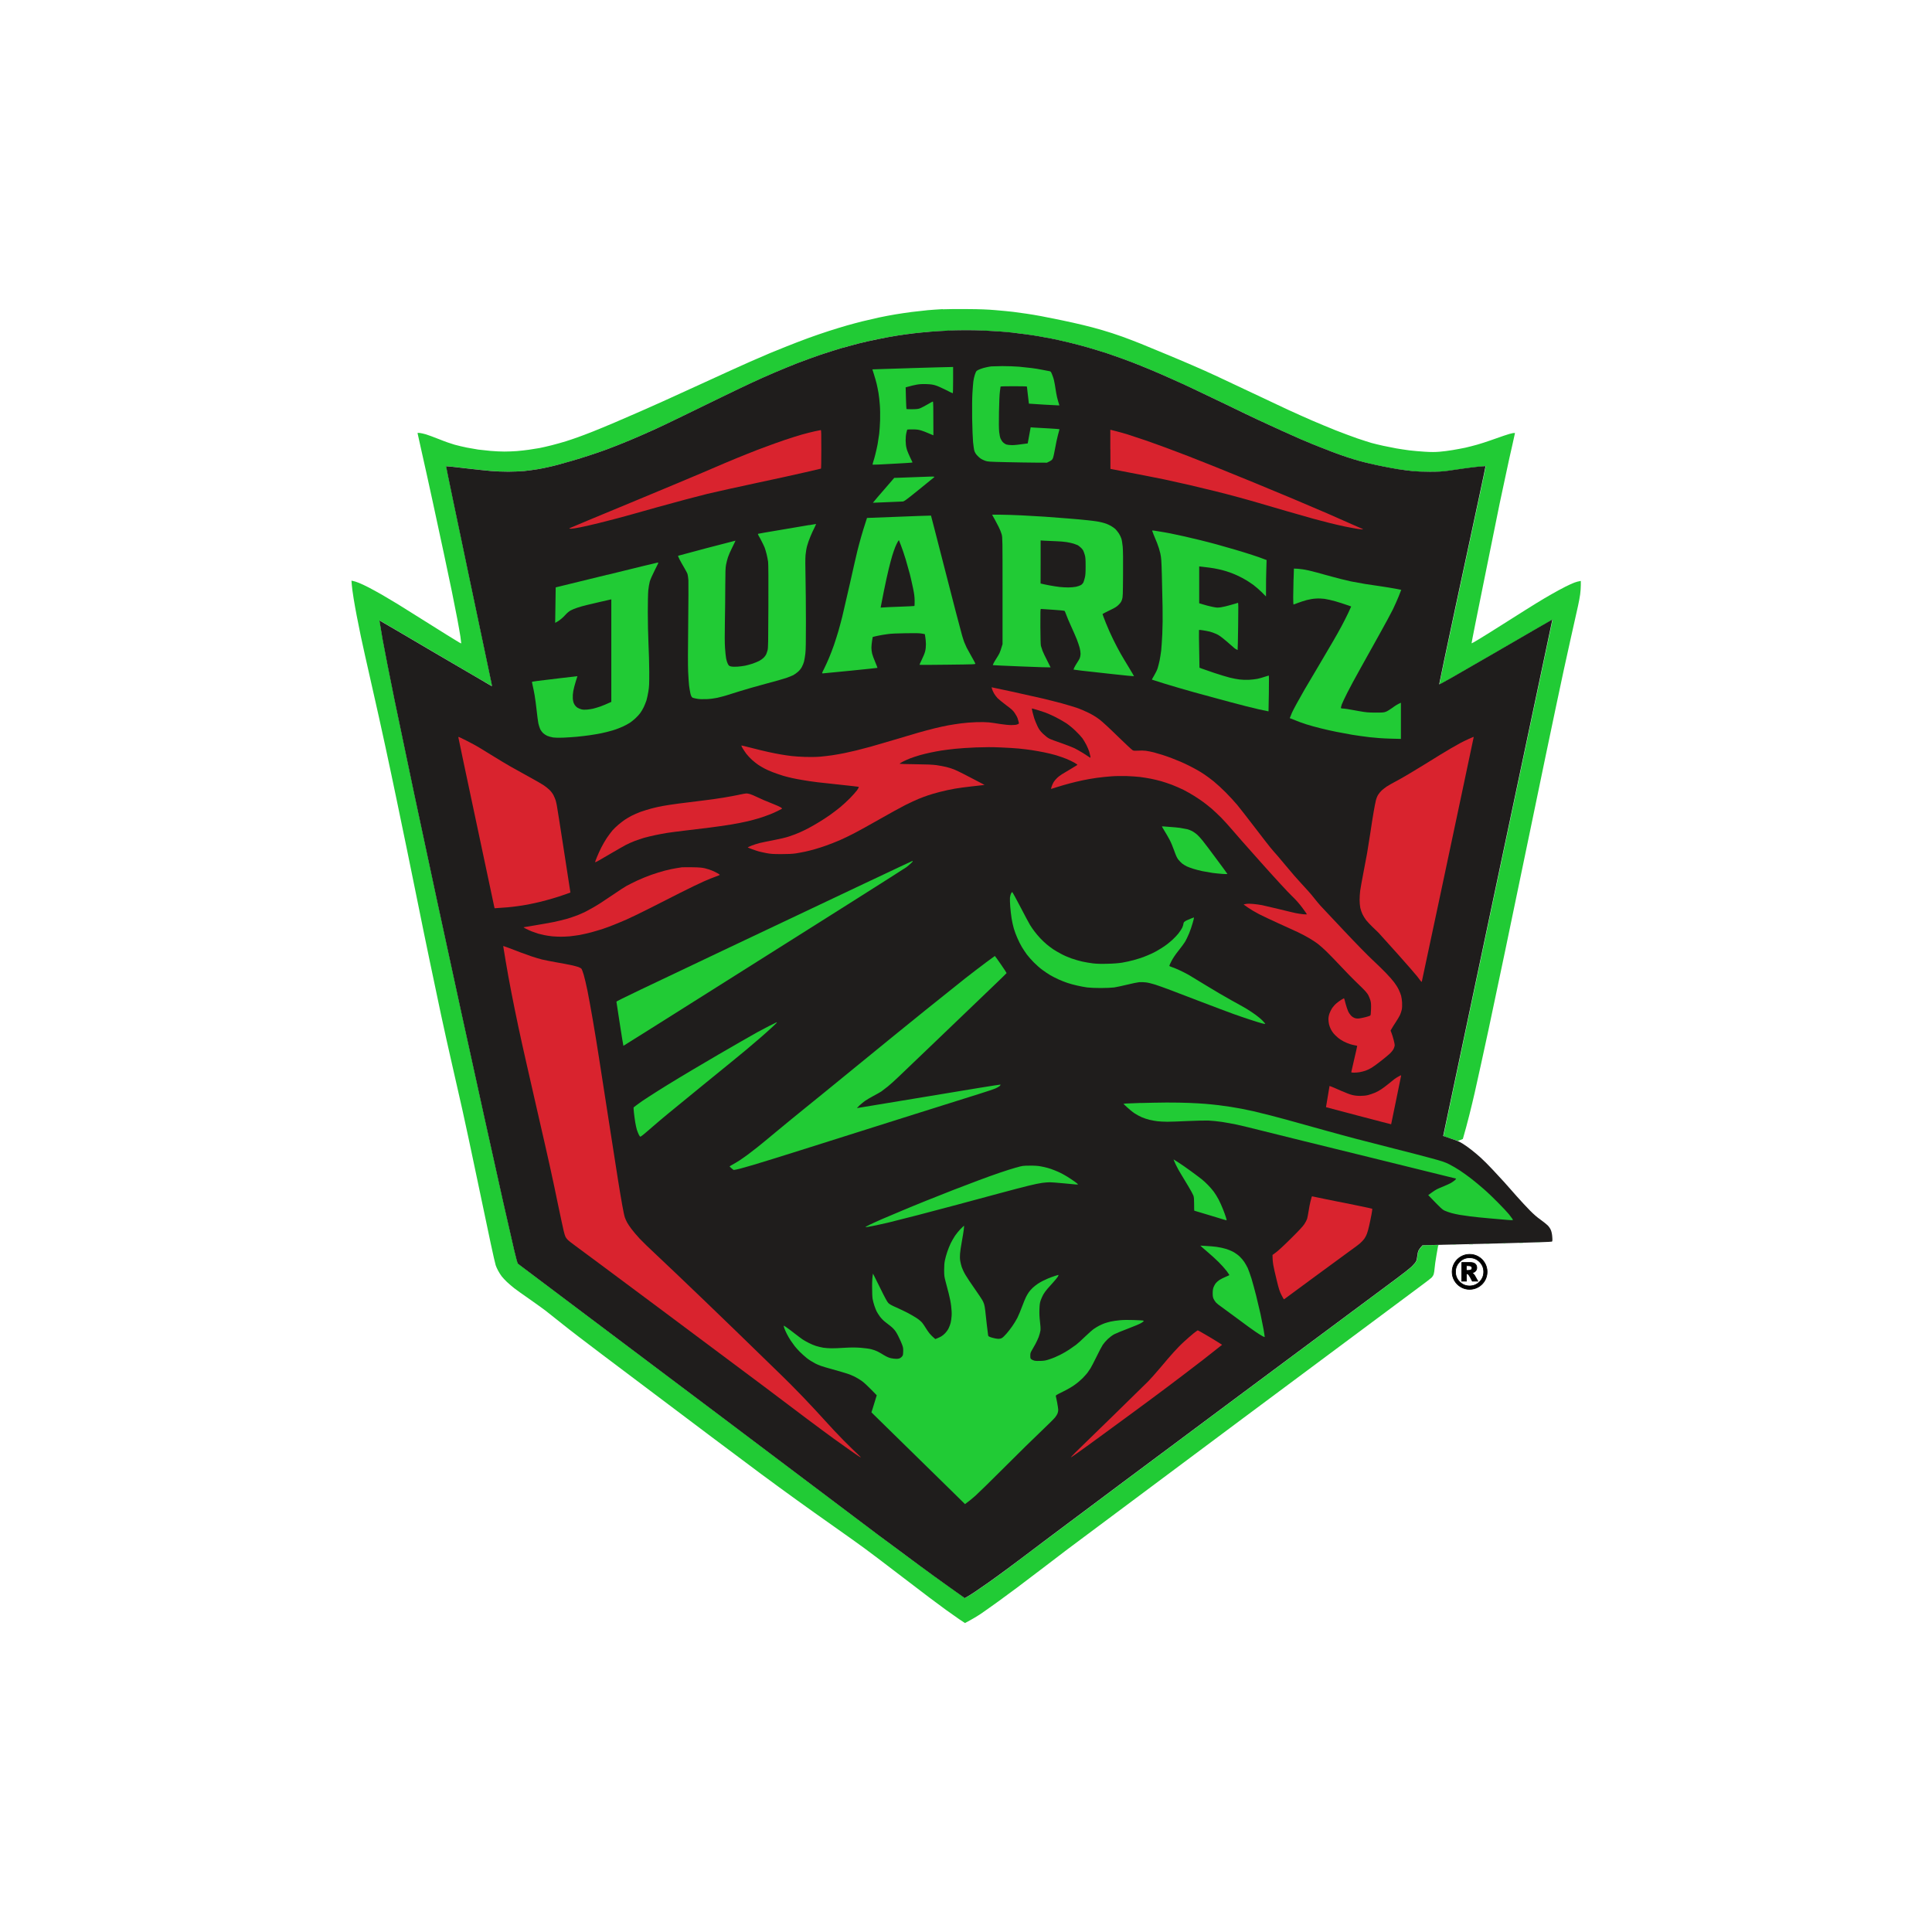 <?xml version="1.0" encoding="UTF-8"?>
<svg id="svg46" xmlns="http://www.w3.org/2000/svg" viewBox="0 0 700 700">
  <defs>
    <style>
      .cls-1 {
        fill: #21cb35;
      }

      .cls-1, .cls-2, .cls-3 {
        stroke-width: 0px;
      }

      .cls-2 {
        fill: #1f1d1c;
      }

      .cls-3 {
        fill: #d9232e;
      }

      .cls-4 {
        fill: #000;
        stroke: #000;
        stroke-miterlimit: 10;
        stroke-width: .25px;
      }
    </style>
  </defs>
  <g id="g44">
    <path id="path4" class="cls-1" d="M341.52,112.01c-1.52.07-3.95.26-5.41.38-1.45.14-4.03.43-5.74.64-1.69.21-4.38.62-5.96.88-1.6.26-4.24.76-5.91,1.12-1.64.36-4.31.98-5.88,1.36-1.57.38-4.22,1.1-5.88,1.57s-4.6,1.38-6.53,2-5.26,1.76-7.41,2.55c-2.14.79-5.69,2.14-7.88,3.03-2.19.86-4.84,1.93-5.88,2.38-1.05.43-4.36,1.86-7.34,3.17s-10.74,4.84-17.27,7.84c-6.53,2.98-13.01,5.96-14.41,6.57-1.38.64-4.86,2.17-7.72,3.43-2.83,1.24-7.17,3.12-9.62,4.17-2.45,1.05-6,2.5-7.88,3.26-1.88.74-4.31,1.67-5.41,2.05-1.1.4-3.07,1.07-4.38,1.48s-3.6,1.05-5.1,1.43c-1.48.38-3.48.83-4.45,1.02-.95.17-2.72.45-3.91.62-1.17.17-3.14.38-4.36.48-1.24.1-3.24.17-4.48.17s-3.48-.1-5-.24-3.55-.36-4.45-.48c-.93-.14-2.74-.45-4.07-.71-1.31-.26-3.31-.74-4.45-1.05-1.14-.31-3.67-1.19-5.6-1.98-1.95-.79-4.14-1.57-4.86-1.79-.74-.21-1.69-.43-2.14-.48-.48-.05-.86-.05-.86.02,0,.05.69,3.14,1.52,6.86.86,3.72,2.64,11.86,4,18.1,1.36,6.24,3.17,14.72,4.05,18.82s2.17,10.22,2.86,13.58c.67,3.36,1.57,7.86,1.98,10,.4,2.14.91,5,1.12,6.36.19,1.33.33,2.48.31,2.5-.05.02-.4-.17-.83-.4-.4-.24-2.33-1.41-4.24-2.6-1.93-1.19-6.1-3.79-9.24-5.79-3.14-1.98-7.12-4.48-8.84-5.53-1.72-1.02-4.24-2.55-5.65-3.36-1.41-.81-3.53-1.95-4.69-2.57-1.19-.62-2.81-1.38-3.6-1.69-.79-.31-1.72-.62-2.07-.67l-.62-.12c.17,2.43.48,4.65.79,6.48.29,1.83.81,4.65,1.12,6.26s.98,4.98,1.5,7.48c.52,2.48,2.26,10.31,3.88,17.39,1.62,7.07,3.88,17.25,5.03,22.63,1.17,5.36,2.95,13.86,4,18.89,1.07,5.03,2.81,13.53,3.91,18.89,1.1,5.38,2.88,14.17,3.98,19.53,1.07,5.38,2.93,14.41,4.12,20.1,1.17,5.67,3.03,14.48,4.12,19.6,1.1,5.12,2.86,13.08,3.93,17.7,1.05,4.65,2.79,12.24,3.84,16.91s3.43,15.86,5.31,24.87c1.88,8.98,4.1,19.53,4.93,23.42s1.64,7.43,1.79,7.86c.14.43.52,1.33.88,1.98.36.67.95,1.6,1.31,2.07.38.48,1.24,1.41,1.93,2.07.69.64,1.88,1.64,2.62,2.24.74.57,3.17,2.31,5.41,3.86,2.24,1.57,4.86,3.45,5.84,4.19.98.76,3.74,2.95,6.15,4.88,2.38,1.93,8.79,6.84,14.2,10.91,5.43,4.07,14.1,10.6,19.27,14.51s14.46,10.89,20.63,15.53,14.29,10.72,18.06,13.51,9.53,7,12.82,9.36c3.29,2.38,9.41,6.74,13.63,9.7,4.19,2.95,9.15,6.48,10.98,7.84,1.83,1.33,7.15,5.36,11.77,8.91,4.65,3.55,9.91,7.57,11.72,8.93,1.79,1.36,4.43,3.31,5.88,4.36s3.6,2.55,4.76,3.36l2.17,1.45c2.72-1.41,4.65-2.6,6.05-3.55,1.38-.98,4.12-2.88,6.05-4.29,1.91-1.38,4.93-3.6,6.67-4.91,1.76-1.33,6.05-4.57,9.55-7.24s7.46-5.67,8.77-6.69c1.31-1,29.89-22.34,63.51-47.4,33.63-25.06,62.65-46.66,64.48-48,1.83-1.36,3.62-2.72,3.95-3.03.36-.36.69-.88.81-1.29s.29-1.36.33-2.14c.05-.79.36-2.98.69-4.86l.6-3.41c.86-.17-.4-.19-2.24-.14l-3.33.07c-.95,1.05-1.36,1.62-1.52,1.98-.17.36-.36,1.19-.4,1.91-.07.76-.24,1.52-.43,1.91-.17.36-.86,1.17-1.52,1.83-.67.64-3.26,2.69-5.74,4.53-2.48,1.83-28.87,21.46-58.67,43.64-29.78,22.18-59.79,44.57-66.7,49.79s-14.13,10.65-16.08,12.08c-1.93,1.41-4.69,3.43-6.15,4.45s-3.6,2.52-4.79,3.31c-1.17.79-2.52,1.64-3.03,1.91l-.86.5c-8.41-5.96-13.41-9.6-16.56-11.91-3.17-2.31-9.89-7.31-14.98-11.1-5.07-3.81-18.51-13.94-29.85-22.49-11.34-8.58-38.52-29.04-60.41-45.47-21.89-16.44-39.92-30.01-40.09-30.16-.19-.19-.62-1.72-1.31-4.65-.57-2.41-2.43-10.55-4.14-18.1-1.69-7.55-4.81-21.56-6.91-31.11-2.12-9.58-5.79-26.25-8.15-37.09-2.36-10.84-6.34-29.16-8.84-40.73-2.48-11.58-6.24-29.16-8.36-39.07-2.1-9.91-5.24-24.96-7-33.42-1.74-8.48-3.69-18.46-4.36-22.15-.64-3.72-1.17-6.77-1.14-6.79.02-.02,9.1,5.29,20.18,11.82,11.08,6.5,20.27,11.89,20.41,11.93.26.1.26.05.05-.86-.12-.52-3.91-18.44-8.38-39.8-4.5-21.37-8.15-38.9-8.1-38.95s3.1.26,6.77.71c3.67.43,8,.91,9.6,1.02,1.6.14,4.38.24,6.19.24s4.41-.12,5.79-.24c1.36-.14,3.5-.43,4.76-.64s3.1-.57,4.05-.81c.98-.21,2.6-.6,3.6-.88,1-.26,3.26-.88,5-1.41,1.76-.52,4.41-1.33,5.91-1.83,1.48-.48,3.81-1.29,5.17-1.76,1.36-.48,4.22-1.57,6.36-2.43,2.14-.86,5.84-2.41,8.19-3.45,2.38-1.05,5.67-2.55,7.34-3.33,1.67-.79,4.69-2.26,6.77-3.26,2.05-1,7.43-3.62,11.93-5.81,4.5-2.22,10.24-4.95,12.74-6.12s6.5-2.95,8.91-3.98c2.41-1.02,6.17-2.57,8.36-3.43,2.19-.83,5.91-2.19,8.27-3,2.38-.79,5.67-1.83,7.34-2.33,1.67-.48,4.38-1.21,6.05-1.64,1.67-.43,4.57-1.1,6.46-1.48,1.88-.4,4.95-.98,6.84-1.29s4.57-.69,5.98-.88c1.38-.17,4.14-.45,6.12-.64,1.98-.17,6-.38,8.98-.5,4.26-.14,6.48-.14,10.29,0,2.67.12,6.15.31,7.72.43,1.57.14,3.76.36,4.86.48,1.07.14,3.03.38,4.29.57,1.26.17,3.12.45,4.14.64,1,.17,3.12.57,4.69.86,1.57.31,4.48.98,6.46,1.45,1.95.48,5.15,1.31,7.07,1.88,1.93.55,4.84,1.45,6.46,1.98,1.62.55,4,1.38,5.34,1.86,1.31.48,3.31,1.24,4.45,1.67,1.12.43,3.79,1.5,5.88,2.38,2.1.88,5.62,2.38,7.79,3.38,2.19.98,5.81,2.64,8.05,3.69,2.24,1.05,7.57,3.6,11.86,5.67s9.48,4.57,11.53,5.53c2.07.95,5.79,2.67,8.29,3.81,2.5,1.12,5.62,2.52,6.93,3.1,1.31.55,3.67,1.55,5.24,2.19s4.38,1.72,6.22,2.43c1.83.69,4.34,1.57,5.57,1.98,1.21.4,3.12.98,4.22,1.29,1.1.31,2.93.76,4.05,1.02,1.14.26,3.29.74,4.79,1.02,1.48.31,3.88.74,5.34.98,1.43.21,3.74.52,5.1.67,1.6.17,3.84.26,6.36.26,3.03,0,4.43-.1,6.29-.33,1.31-.19,3.88-.55,5.74-.83,1.83-.26,4.41-.6,5.72-.71,1.31-.1,2.41-.19,2.43-.17.02,0-1.02,5.03-2.33,11.12-1.31,6.12-5.12,23.84-8.46,39.4-3.33,15.53-6.03,28.37-6,28.51.02.21,5.03-2.64,20.49-11.6,11.27-6.55,20.49-11.89,20.51-11.86,0,0-8.89,42.11-19.79,93.57-10.89,51.43-19.77,93.54-19.77,93.57.02.02,1.21.43,2.67.88l2.62.86,1.76-.71c1.67-5.74,3.12-11.67,4.31-16.86,1.17-5.19,3.43-15.46,5-22.8,1.55-7.34,4.24-20.06,5.96-28.25,1.72-8.22,5.96-28.58,9.41-45.26,3.45-16.7,7.57-36.49,9.17-44,1.57-7.5,3.86-18.13,5.1-23.58,1.21-5.45,2.45-11.01,2.76-12.32s.64-3.22.79-4.24.24-2.55.24-3.38v-1.5c-.93.14-1.69.38-2.31.6-.6.21-2.07.88-3.26,1.48-1.17.6-3.36,1.76-4.84,2.62-1.5.83-4,2.33-5.57,3.29-1.6.98-6.31,3.93-10.5,6.6-4.22,2.67-8.86,5.6-10.36,6.48-1.48.91-2.72,1.6-2.74,1.52-.05-.07,2.05-10.58,4.65-23.37,2.6-12.82,5.07-25.01,5.5-27.16.45-2.14,1.45-6.86,2.24-10.48.76-3.62,1.83-8.5,2.38-10.81.52-2.31.95-4.26.95-4.31,0-.07-.33-.1-.76-.02-.4.05-1.86.45-3.22.93-1.36.45-3.57,1.24-4.93,1.72-1.36.48-3.48,1.17-4.72,1.52-1.21.33-3.19.86-4.36,1.12-1.19.24-3.26.64-4.62.86-1.36.24-3.48.5-4.69.6-1.74.14-2.93.14-5.34,0-1.72-.1-4.26-.33-5.67-.5-1.38-.19-3.5-.5-4.69-.71-1.17-.21-3.33-.64-4.76-.95-1.45-.31-3.36-.79-4.22-1.02-.88-.26-3.22-1-5.19-1.67-1.95-.69-5.5-2-7.86-2.93-2.38-.95-6.19-2.55-8.53-3.55-2.31-1-6.22-2.76-8.67-3.88-2.45-1.14-8.19-3.84-12.74-6s-10.39-4.91-12.96-6.1c-2.6-1.21-6.53-2.98-8.77-3.93-2.24-.98-6.67-2.86-9.86-4.17-3.22-1.33-7.22-3-8.93-3.69-1.69-.69-4.76-1.86-6.79-2.6-2.05-.74-5.31-1.81-7.27-2.36-1.93-.57-5.03-1.41-6.88-1.83-1.83-.45-5.34-1.24-7.79-1.74-2.45-.52-5.81-1.19-7.48-1.5-1.67-.31-4.03-.71-5.26-.88-1.21-.19-3.41-.48-4.86-.67-1.43-.17-4.34-.45-6.43-.62-2.72-.24-5.62-.36-10.03-.38-3.43-.05-7.48,0-9,.07Z"/>
    <path id="path6" class="cls-2" d="M343.28,119.8c-1.72.07-4.5.24-6.22.38-1.72.14-4.31.4-5.81.57-1.48.17-4.1.52-5.81.79-1.72.26-4.88.83-7.07,1.29-2.19.43-5.5,1.17-7.34,1.64-1.83.48-4.69,1.24-6.36,1.72-1.67.5-4.95,1.55-7.34,2.33-2.36.81-6.07,2.17-8.27,3-2.19.86-5.96,2.41-8.36,3.43-2.41,1.02-6.41,2.81-8.91,3.98-2.5,1.17-8.24,3.91-12.74,6.12-4.5,2.19-9.89,4.81-11.93,5.81-2.07,1-5.1,2.48-6.77,3.26s-4.95,2.29-7.34,3.33c-2.36,1.05-6.05,2.6-8.19,3.45-2.14.86-5,1.95-6.36,2.43-1.36.48-3.69,1.29-5.17,1.76-1.5.5-4.14,1.31-5.91,1.83-1.74.52-4,1.14-5,1.41-1,.29-2.62.67-3.6.88-.95.24-2.79.6-4.05.81s-3.41.5-4.76.64c-1.38.12-3.95.24-5.79.24s-4.6-.1-6.19-.24c-1.6-.12-5.93-.6-9.6-1.02-3.67-.45-6.72-.76-6.77-.71s3.6,17.58,8.1,38.95c4.48,21.37,8.27,39.28,8.38,39.8.21.91.21.95-.05.86-.14-.05-9.34-5.43-20.41-11.93-11.08-6.53-20.15-11.84-20.18-11.82-.02.02.5,3.07,1.14,6.79.67,3.69,2.62,13.67,4.36,22.15,1.76,8.46,4.91,23.51,7,33.42,2.12,9.91,5.88,27.49,8.36,39.07,2.5,11.58,6.48,29.89,8.84,40.73,2.36,10.84,6.03,27.51,8.15,37.09,2.1,9.55,5.22,23.56,6.91,31.11,1.72,7.55,3.57,15.7,4.14,18.1.69,2.93,1.12,4.45,1.31,4.65.17.14,18.2,13.72,40.09,30.16,21.89,16.44,49.07,36.9,60.41,45.47,11.34,8.55,24.77,18.68,29.85,22.49,5.1,3.79,11.82,8.79,14.98,11.1,3.14,2.31,8.15,5.96,11.12,8.05l5.43,3.86c1.36-.76,2.72-1.62,3.88-2.41,1.19-.79,3.33-2.29,4.79-3.31s4.22-3.05,6.15-4.45c1.95-1.43,9.17-6.86,16.08-12.08s36.92-27.61,66.7-49.79c29.8-22.18,56.19-41.81,58.67-43.64,2.48-1.83,5.07-3.88,5.74-4.53.67-.67,1.36-1.48,1.52-1.83.19-.38.36-1.14.43-1.91.05-.71.24-1.55.4-1.91.17-.36.57-.95.91-1.31l.62-.69c9.74-.21,20.22-.48,29.61-.71,11.31-.29,17.1-.5,17.25-.6.17-.14.21-.5.12-1.64-.05-.91-.24-1.83-.45-2.38-.21-.6-.64-1.24-1.14-1.79-.45-.45-1.64-1.41-2.64-2.12-1.26-.88-2.45-1.91-3.88-3.36-1.12-1.14-3.36-3.53-4.93-5.31-1.6-1.81-3.53-3.98-4.29-4.86-.79-.88-2.67-2.91-4.19-4.53-1.5-1.62-3.53-3.64-4.48-4.48-.93-.86-2.48-2.14-3.41-2.86-.93-.74-2.33-1.72-3.1-2.19-1.1-.69-2-1.07-4.19-1.79-1.55-.5-2.81-.93-2.83-.95,0-.02,8.89-42.14,19.77-93.57,10.91-51.45,19.79-93.57,19.79-93.57-.02-.02-9.24,5.31-20.51,11.86-15.46,8.96-20.46,11.82-20.49,11.6-.02-.14,2.67-12.98,6-28.51,3.33-15.55,7.15-33.28,8.46-39.4,1.31-6.1,2.36-11.12,2.33-11.12-.02-.02-1.12.07-2.43.17-1.31.12-3.88.45-5.72.71-1.86.29-4.43.64-5.74.83-1.86.24-3.26.33-6.29.33-2.52,0-4.76-.1-6.36-.26-1.36-.14-3.67-.45-5.1-.67-1.45-.24-3.86-.67-5.34-.98-1.5-.29-3.64-.76-4.79-1.02-1.12-.26-2.95-.71-4.05-1.02-1.1-.31-3-.88-4.22-1.29-1.24-.4-3.74-1.29-5.57-1.98-1.83-.71-4.65-1.79-6.22-2.43s-3.93-1.64-5.24-2.19c-1.31-.57-4.43-1.98-6.93-3.1-2.5-1.14-6.22-2.86-8.29-3.81-2.05-.95-7.24-3.45-11.53-5.53s-9.62-4.62-11.86-5.67-5.86-2.72-8.05-3.69c-2.17-1-5.69-2.5-7.79-3.38s-4.76-1.95-5.88-2.38c-1.14-.43-3.14-1.19-4.45-1.67-1.33-.48-3.72-1.31-5.34-1.86-1.62-.52-4.53-1.43-6.46-1.98-1.93-.57-5.12-1.41-7.07-1.88-1.98-.48-4.88-1.14-6.46-1.45-1.57-.29-3.69-.69-4.69-.86-1.02-.19-3.12-.5-4.69-.71-1.6-.21-3.88-.5-5.1-.64-1.24-.14-3.26-.31-4.55-.4-1.26-.1-3.84-.24-5.72-.33-1.88-.07-4.91-.14-6.69-.12-1.79,0-4.67.07-6.36.14h0Z"/>
    <path id="path8" class="cls-1" d="M359.19,132.75c-.31.02-1.1.17-1.76.31-.64.12-1.64.4-2.22.64-.57.21-1.19.52-1.36.69-.17.14-.48.81-.67,1.45-.21.64-.43,1.69-.52,2.36-.07.64-.24,2.55-.33,4.19-.12,1.98-.14,5.19-.1,9.22.05,3.5.21,7.24.33,8.58.14,1.31.33,2.74.48,3.17.14.48.5,1.12.93,1.57.38.43.98.98,1.31,1.21.36.24,1.1.6,1.67.81.98.33,1.43.36,7.65.5,3.64.07,8.43.17,10.67.17l4.05.02c1.72-.81,1.88-.98,2.17-1.62.17-.4.52-2,.79-3.53s.71-3.69,1.02-4.81c.31-1.12.57-2.07.57-2.14s-1.81-.21-4.03-.33c-2.22-.1-4.55-.24-5.22-.29l-1.19-.1-1.07,5.84c-3.24.48-4.84.62-5.62.62s-1.69-.1-2.05-.21-.91-.45-1.21-.74c-.29-.26-.71-.86-.91-1.31-.24-.52-.43-1.45-.55-2.52-.12-1.14-.14-3.6-.07-7.34.07-3.57.19-6.26.33-7.31.12-.93.24-1.72.24-1.79s2.17-.12,4.79-.12,4.76.05,4.76.12.17,1.48.36,3.14c.19,1.64.33,3.03.36,3.05,0,0,2.48.17,5.5.36,3.03.17,5.5.29,5.53.29.02-.02-.17-.69-.43-1.48-.24-.79-.57-2.12-.69-2.93-.14-.83-.36-2.26-.52-3.19-.14-.91-.43-2.17-.67-2.76-.21-.62-.5-1.31-.62-1.55-.14-.29-.36-.48-.64-.5-.24-.02-1.38-.26-2.5-.48-1.14-.24-2.98-.55-4.07-.67-1.1-.14-3.14-.36-4.53-.48-1.41-.12-4.1-.21-5.98-.21-1.88.02-3.67.07-3.98.1ZM329.51,133.4c-7.36.24-13.41.4-13.43.43,0,0,.26.86.6,1.91.33,1.05.76,2.55.95,3.33s.48,2.29.67,3.33c.17,1.05.38,2.98.48,4.29.12,1.41.14,3.67.1,5.48-.05,1.72-.21,3.95-.33,5-.14,1.05-.4,2.74-.57,3.74-.19,1-.55,2.64-.81,3.64-.24,1-.6,2.26-.79,2.79-.17.52-.26.98-.21,1.02.05.05,3.07-.07,6.72-.29,3.64-.19,6.88-.38,7.19-.43l.55-.1c-1.41-2.88-1.98-4.29-2.14-4.98-.24-.88-.33-1.79-.36-2.93,0-1,.1-2.12.26-2.79.14-.62.29-1.14.33-1.19.07-.05.95-.07,1.95-.07,1.48,0,2.12.1,3.07.38.64.19,1.76.62,2.45.93.71.29,1.43.6,1.64.69l.36.14c0-10.91-.05-12.24-.21-12.24-.1,0-.98.48-1.93,1.05-.98.57-2.17,1.19-2.64,1.38-.74.29-1.19.33-2.88.36-1.12,0-2.05-.02-2.1-.07-.05-.05-.12-1.83-.19-3.98l-.1-3.88c1.93-.55,3.17-.83,4-.98,1.07-.19,2.1-.24,3.57-.19,1.67.07,2.31.17,3.36.5.69.21,2.31.95,3.62,1.6,1.29.67,2.41,1.21,2.5,1.21s.14-1.69.14-4.76v-4.76c-1.91.02-8.48.21-15.82.43h0Z"/>
    <path id="path10" class="cls-3" d="M402.31,162.79l.02,7.1c12.03,2.31,17.32,3.36,19.51,3.81,2.19.48,6.19,1.36,8.91,1.98,2.72.64,7.05,1.67,9.62,2.31,2.6.64,6.53,1.67,8.77,2.29,2.24.6,5.38,1.5,7,1.98,1.62.48,6.03,1.76,9.79,2.86,3.76,1.1,8.29,2.38,10.03,2.86,1.76.48,4.34,1.14,5.74,1.5s3.91.93,5.57,1.29c1.67.33,3.81.74,4.76.88.98.12,1.79.21,1.83.17s-.17-.17-.48-.31c-.31-.12-1.95-.83-3.67-1.6-1.69-.76-5.65-2.5-8.74-3.86-3.12-1.33-8.77-3.76-12.58-5.36s-10.27-4.29-14.34-5.96-10.27-4.19-13.77-5.6c-3.5-1.38-7.84-3.1-9.62-3.81-1.81-.69-4.98-1.91-7.1-2.69-2.1-.79-5.93-2.17-8.5-3.07-2.6-.88-5.6-1.88-6.69-2.22s-2.91-.83-4.03-1.12l-2.05-.52v7.1ZM295.12,156.29c-1.14.24-3.26.79-4.69,1.19-1.45.4-4.17,1.29-6.05,1.91-1.88.64-4.98,1.74-6.86,2.45-1.88.69-4.88,1.83-6.67,2.57-1.81.71-5.5,2.22-8.19,3.36-2.72,1.14-6.46,2.74-8.29,3.55s-13.36,5.62-25.63,10.72c-12.27,5.07-22.37,9.29-22.44,9.36-.1.1.14.17.64.17.43,0,2-.26,3.48-.55,1.5-.31,4.48-.98,6.62-1.52,2.14-.52,5.12-1.29,6.6-1.69,1.5-.38,8-2.19,14.48-4.03,6.74-1.88,14.53-3.95,18.15-4.84,3.5-.83,11.6-2.62,17.98-3.98,6.41-1.36,14.22-3.07,17.37-3.81,3.14-.74,5.79-1.36,5.84-1.36.07,0,.12-3.14.12-6.98,0-5.5-.02-6.98-.19-6.98-.1.02-1.12.21-2.26.45Z"/>
    <path id="path12" class="cls-1" d="M330.37,172.92c-2.67.1-5.19.19-5.6.21h-.76c-6.03,6.96-7.77,9-7.74,9.03,0,.02,2.29-.07,5.07-.21,2.79-.12,5.31-.24,5.65-.24.55,0,1.07-.36,5.93-4.29,2.93-2.36,5.43-4.41,5.57-4.53.19-.19,0-.24-1.52-.21-.95.02-3.93.12-6.6.24ZM360.24,187.87c.4.76,1.12,2.1,1.57,2.98.45.86.95,2.12,1.12,2.76.31,1.14.31,1.93.31,20.49v19.29c-.55,1.91-.91,2.83-1.12,3.31-.24.45-.71,1.29-1.1,1.86-.36.57-.83,1.33-1.02,1.72-.17.36-.31.69-.29.71.02.05,4.72.24,10.46.48,5.74.24,10.46.38,10.48.33,0-.02-.55-1.14-1.24-2.48-.69-1.33-1.45-2.91-1.67-3.5s-.48-1.41-.6-1.83c-.1-.48-.17-3.05-.19-7.05-.02-5.53,0-6.31.21-6.31.14,0,2.07.12,4.34.29,2.24.14,4.14.33,4.24.43.07.07.33.71.6,1.43.24.69,1.02,2.55,1.74,4.12s1.64,3.67,2.05,4.69c.38,1,.86,2.38,1.05,3.1.19.69.33,1.69.33,2.22-.02.57-.14,1.21-.31,1.6-.14.33-.6,1.1-.98,1.67s-.81,1.33-.98,1.69c-.17.38-.29.71-.26.74.02.02,1.41.21,3.07.4,1.67.17,6.57.71,10.91,1.21,4.34.48,7.88.83,7.91.79.02-.05-.81-1.45-1.83-3.14-1.02-1.67-2.41-3.98-3.05-5.12-.64-1.12-1.83-3.38-2.62-5-.81-1.6-2-4.31-2.69-6.03-.67-1.69-1.21-3.14-1.21-3.22s1.12-.67,2.5-1.33c2.1-1,2.67-1.36,3.38-2.1.69-.69.95-1.12,1.19-1.86.29-.86.31-1.62.36-9.05.05-5.38,0-8.77-.12-10.08-.1-1.1-.31-2.41-.48-2.93s-.57-1.38-.93-1.91c-.36-.52-.91-1.21-1.24-1.55-.33-.31-1.05-.81-1.57-1.12-.52-.29-1.26-.64-1.67-.79s-1.14-.38-1.67-.5c-.52-.14-1.43-.31-2-.4-.57-.1-2.02-.26-3.26-.4-1.21-.14-4.41-.43-7.07-.64s-6.48-.5-8.43-.64c-1.98-.12-5.74-.33-8.36-.48-2.64-.12-6.1-.24-7.72-.24h-2.91l.76,1.41ZM324.68,187.26l-10.55.4c-1.07,3.33-1.74,5.43-2.12,6.84-.4,1.41-1.02,3.69-1.36,5.07-.36,1.41-1.55,6.69-2.69,11.77-1.14,5.05-2.41,10.53-2.81,12.15-.4,1.6-1.05,4-1.43,5.31-.38,1.31-1.1,3.53-1.57,4.93-.48,1.38-1.29,3.5-1.79,4.67-.5,1.19-1.29,2.93-1.76,3.86-.86,1.69-.86,1.72-.45,1.72.21,0,4.74-.45,10.08-.98,5.31-.52,9.67-1,9.69-1.02.02-.05-.33-.98-.81-2.1s-.98-2.48-1.12-3.05c-.14-.57-.26-1.55-.26-2.14s.12-1.74.24-2.5l.24-1.41c.93-.24,1.72-.4,2.31-.52.62-.14,1.98-.36,3.03-.5,1.26-.19,3.5-.29,6.62-.33,3.48-.07,4.98-.02,5.79.12l1.12.21c.31,1.72.4,2.86.4,3.64,0,.93-.1,1.86-.29,2.62-.17.67-.71,2-1.21,2.98-.48,1-.86,1.83-.83,1.88,0,.05,4.6.02,10.17-.05,10.05-.12,10.15-.12,10.05-.43-.05-.19-.64-1.29-1.33-2.48-.67-1.17-1.48-2.64-1.79-3.24-.29-.62-.69-1.52-.88-2s-.55-1.62-.81-2.52c-.26-.93-1.26-4.72-2.24-8.43-.95-3.69-2.79-10.77-4.05-15.72-1.26-4.93-2.88-11.27-3.62-14.08l-1.33-5.12c-1.6.02-6.81.21-12.62.45h0ZM293.21,190.23c-1.24.21-5.86,1-10.27,1.74-4.43.74-8.15,1.38-8.24,1.43-.14.05-.1.26.19.74.24.38.74,1.31,1.12,2.07.4.76.86,1.76,1.05,2.22.17.45.48,1.5.69,2.33s.45,2.1.55,2.79c.1.81.14,6.65.1,16.2-.05,13.29-.07,15.03-.31,15.89-.14.52-.38,1.19-.52,1.5s-.55.83-.91,1.19-1.07.86-1.6,1.14c-.52.26-1.6.71-2.38.98-.81.26-2.02.6-2.72.74s-2,.31-2.86.36c-1.02.05-1.86.02-2.31-.1-.62-.17-.76-.29-1.1-.95-.21-.4-.48-1.26-.6-1.93-.12-.67-.31-2.36-.4-3.81-.12-1.79-.14-4.76-.05-9.36.07-3.72.14-9.62.14-13.1.02-5.24.07-6.6.29-7.72.14-.74.45-1.95.69-2.69.24-.74.95-2.38,1.6-3.64.64-1.29,1.14-2.33,1.12-2.36,0-.02-4.69,1.19-10.39,2.69-5.67,1.5-10.36,2.76-10.41,2.79s.19.62.52,1.29c.33.67,1.1,2,1.67,2.98.57.95,1.14,2.02,1.24,2.38.1.33.24,1.33.31,2.22.05.88.02,7.91-.07,15.65-.12,9.69-.12,15.13-.02,17.53.1,1.93.24,4.14.33,4.93.1.79.31,2.07.48,2.86q.31,1.43.91,1.62c.33.1,1.1.29,1.72.38.69.12,1.91.14,3.19.1,1.31-.05,2.74-.24,3.91-.48,1-.24,2.5-.62,3.33-.88.83-.24,3.03-.93,4.86-1.52s5.98-1.76,9.22-2.64c3.24-.86,6.65-1.81,7.57-2.14.91-.31,2.07-.79,2.55-1.02.48-.26,1.26-.81,1.74-1.24.52-.45,1.1-1.17,1.38-1.72.29-.5.62-1.38.79-1.95.14-.57.36-1.86.48-2.86.17-1.36.21-4.29.21-11.43,0-5.29-.07-12.51-.14-16.06-.1-4.22-.1-7.05,0-8.24.1-1.02.33-2.52.57-3.33.21-.83.76-2.38,1.21-3.43.43-1.05,1.07-2.45,1.43-3.12.33-.69.6-1.29.6-1.31,0-.05-.05-.07-.12-.07-.05,0-1.12.19-2.33.4h0ZM417.89,193.5c.31.74.91,2.17,1.33,3.22.45,1.12.95,2.72,1.19,3.81.36,1.74.4,2.45.55,7.79.1,3.24.19,8.46.26,11.6.07,3.62.02,7.19-.1,9.77-.1,2.22-.29,4.93-.4,6.03-.14,1.1-.4,2.69-.57,3.57-.19.88-.5,2.12-.71,2.79-.19.64-.76,1.83-1.26,2.64-.48.81-.86,1.5-.83,1.52s2.05.67,4.5,1.43,7.29,2.17,10.74,3.14c3.45.95,9.36,2.57,13.13,3.57,3.76,1.02,8.43,2.19,10.36,2.62,1.93.43,3.5.76,3.53.74,0-.02.05-2.95.12-6.5.05-3.57.05-6.48-.02-6.48s-.74.21-1.48.45c-.74.26-1.93.6-2.62.74-.71.14-2.1.31-3.12.36-1.05.05-2.48,0-3.41-.12-.88-.1-2.45-.4-3.5-.67s-3.6-1.02-5.67-1.72c-2.05-.69-4.1-1.41-4.53-1.57l-.79-.31c-.21-10.53-.21-13.65-.17-13.67.05-.05.69,0,1.41.12.71.1,1.83.33,2.5.48.64.17,1.72.55,2.38.86.91.4,1.81,1.05,3.72,2.67,1.41,1.19,2.55,2.19,2.6,2.26.02.07.33.29.69.52.36.21.67.38.69.36.05-.02.12-3.91.19-8.62.1-7.34.1-8.55-.1-8.48-.12.07-1.26.4-2.55.76-1.26.38-2.91.76-3.64.86-1.21.17-1.55.14-3.12-.19-.95-.19-2.41-.57-3.22-.83l-1.48-.45v-13.34c1.43.14,2.67.29,3.67.43,1,.12,2.57.4,3.5.62s2.1.52,2.62.69,1.43.48,2,.69c.57.21,1.67.69,2.45,1.05.79.38,2.05,1.05,2.79,1.5.76.45,1.93,1.24,2.64,1.76.69.5,2,1.64,2.91,2.52l1.62,1.62c0-5.31.05-8.27.12-10l.1-3.19c-1.95-.76-3.76-1.38-5.31-1.88-1.52-.5-4.31-1.36-6.19-1.91-1.91-.57-4.91-1.41-6.69-1.91-1.81-.48-4.41-1.17-5.81-1.5-1.41-.36-3.98-.95-5.74-1.36-1.74-.38-4.1-.88-5.24-1.12-1.14-.21-2.98-.55-4.07-.71-1.1-.19-2.1-.33-2.26-.33-.21,0-.17.21.31,1.31h0Z"/>
    <path id="path14" class="cls-2" d="M325.25,196.35c-.24.38-.64,1.24-.91,1.91-.29.69-.74,2.07-1.07,3.1-.31,1.02-.88,3.17-1.26,4.74-.4,1.57-1.17,5.15-1.74,7.93-.55,2.79-1.05,5.31-1.1,5.6l-.1.52c1.29-.12,4.03-.24,6.91-.33,2.91-.12,5.31-.21,5.34-.26.05-.05.07-.91.07-1.93-.02-1.45-.14-2.43-.6-4.62-.31-1.52-.83-3.76-1.12-4.93-.31-1.17-1-3.62-1.52-5.41-.55-1.79-1.31-4.07-1.72-5.07-.38-1-.71-1.86-.74-1.88-.02-.02-.24.26-.45.64ZM377.04,203.62l-.02,7.79c.93.24,2.14.48,3.26.69,1.14.21,2.79.48,3.64.57.83.1,2.29.17,3.17.17s2.14-.12,2.74-.24c.62-.14,1.41-.4,1.76-.6.38-.21.74-.6.91-.91.14-.31.4-1.1.55-1.76.24-.93.29-1.83.29-4.19s-.05-3.24-.29-4.05c-.17-.57-.43-1.29-.57-1.6-.17-.31-.57-.83-.95-1.14-.36-.33-.83-.71-1.07-.83-.26-.12-.91-.36-1.48-.55-.57-.17-1.69-.43-2.48-.55-.79-.14-2.55-.29-3.91-.33s-3.14-.12-4-.17l-1.55-.1v7.79Z"/>
    <path id="path16" class="cls-1" d="M220.06,208.24c-9.86,2.43-18.1,4.45-18.32,4.48l-.4.1c-.17,9.93-.21,12.82-.19,12.84s.57-.29,1.24-.71c.71-.48,1.64-1.26,2.31-2.02.76-.83,1.45-1.43,2.07-1.76.52-.29,1.62-.74,2.45-1,.83-.29,2.33-.71,3.36-.95,1-.26,3.14-.76,4.76-1.12s3.22-.71,3.55-.81l.6-.14v37.16c-1.79.83-3.07,1.33-3.98,1.67-.93.31-2.1.67-2.64.79-.52.12-1.48.26-2.14.33-.74.07-1.5.05-1.98-.07-.45-.1-1.12-.38-1.52-.62-.45-.29-.86-.74-1.14-1.24-.33-.57-.45-1.1-.55-2.05-.05-.88,0-1.74.17-2.74.14-.81.55-2.33.88-3.41.36-1.07.62-1.98.62-1.98-.02-.02-2.88.31-6.34.74s-7.1.86-8.1.98-1.88.26-1.95.29c-.1.05-.02.64.17,1.36.17.69.5,2.26.71,3.5.21,1.21.55,3.72.74,5.55s.48,3.95.62,4.69c.17.74.48,1.69.69,2.14.21.43.69,1.05,1.02,1.38.33.31,1,.76,1.48.98.48.21,1.45.48,2.14.6.81.1,2.17.14,3.67.07,1.31-.05,3.53-.21,4.93-.33,1.41-.14,3.55-.38,4.79-.57,1.21-.17,3.07-.5,4.12-.71,1.07-.21,2.88-.67,4.07-1.02s2.86-1,3.74-1.41c.88-.4,2.02-1.05,2.55-1.38.52-.36,1.41-1.07,1.98-1.6.55-.5,1.33-1.36,1.72-1.88.4-.52.98-1.52,1.31-2.22.33-.71.76-1.79.95-2.38.19-.62.5-2.05.69-3.19.31-1.83.33-2.62.33-7.15-.02-2.79-.14-7.48-.29-10.39-.14-2.93-.24-7.98-.24-11.24s.07-6.79.17-7.86.36-2.52.55-3.26c.21-.71,1-2.5,1.74-3.95.74-1.48,1.36-2.72,1.36-2.79s-.12-.12-.29-.1c-.14,0-8.34,2-18.18,4.43ZM468.67,209.84c-.05,2.14-.12,5.07-.12,6.53s.05,2.67.1,2.67.74-.26,1.55-.57,2.26-.79,3.22-1.05c1.1-.29,2.36-.5,3.36-.55.95-.07,2.19-.02,3.1.1.83.12,2.6.5,3.91.88s3.12.95,4.05,1.29,1.69.6,1.72.6c.02.02-.48,1.1-1.1,2.41-.62,1.31-1.67,3.38-2.33,4.6-.64,1.24-2.02,3.67-3.03,5.41s-3.43,5.86-5.36,9.12c-1.95,3.29-4.22,7.1-5.03,8.5s-2.12,3.72-2.91,5.17c-.79,1.43-1.55,2.93-1.72,3.33-.14.38-.4.98-.52,1.31l-.26.6c2.91,1.19,4.79,1.88,6.05,2.26,1.26.4,3.6,1.05,5.17,1.43,1.57.4,4.17.98,5.74,1.29s4.12.79,5.65,1.05,4.36.64,6.29.88c2.29.26,4.86.45,7.43.52l3.95.1v-13.1c-1.17.5-2.22,1.17-3.05,1.81-.86.62-1.93,1.29-2.41,1.45-.74.29-1.21.31-3.79.31-2.6-.02-3.29-.07-5.81-.52-1.57-.29-3.5-.62-4.29-.76-.79-.12-1.64-.21-1.88-.21s-.48-.07-.5-.17c-.05-.07.1-.67.31-1.31.24-.62,1.12-2.52,2-4.24.86-1.72,3.07-5.81,4.93-9.12,1.86-3.33,4.95-8.86,6.86-12.32,1.93-3.45,4.05-7.38,4.72-8.74.64-1.36,1.62-3.48,2.12-4.76.5-1.26.91-2.31.91-2.33-.02-.02-1-.21-2.19-.43s-3.62-.62-5.41-.88c-1.81-.24-4.19-.62-5.34-.79-1.14-.19-3.5-.62-5.26-.95-1.74-.36-5.41-1.29-8.12-2.05-2.72-.79-5.96-1.64-7.24-1.93-1.26-.29-2.98-.55-3.81-.6l-1.52-.07-.12,3.86Z"/>
    <path id="path18" class="cls-3" d="M359.48,249.81c.14.4.5,1.1.74,1.55.26.43.79,1.14,1.19,1.57.4.4,1.81,1.57,3.12,2.55,2.02,1.5,2.5,1.93,3.12,2.86.43.62.91,1.5,1.07,1.98.14.48.33,1.12.4,1.41.1.48.07.52-.55.74-.4.17-1.19.24-2.19.24-.91,0-2.52-.17-3.93-.38-1.31-.24-3.17-.48-4.14-.6-1.05-.1-2.91-.14-4.69-.07-1.62.05-4.05.24-5.41.43-1.36.17-3.43.5-4.62.71s-3.43.71-5.03,1.1c-1.57.38-4.22,1.1-5.88,1.57-1.67.48-5.53,1.62-8.6,2.55-3.05.91-7,2.05-8.74,2.55-1.76.48-4.05,1.07-5.1,1.33s-2.95.69-4.22.95c-1.29.26-3.29.62-4.45.79-1.19.19-3.17.4-4.38.52-1.38.12-3.41.14-5.34.1-1.72-.05-3.98-.21-5.03-.33s-2.79-.38-3.88-.57c-1.1-.19-3.12-.57-4.48-.88-1.33-.29-4.1-.95-6.12-1.48-2-.52-3.69-.93-3.74-.88-.05.02.17.48.45.98.31.5.91,1.41,1.36,2.02.48.62,1.41,1.62,2.1,2.24.69.6,1.69,1.41,2.22,1.76.52.33,1.5.93,2.17,1.29.64.36,2.05.98,3.1,1.38s2.74.98,3.74,1.29c1,.29,2.48.67,3.26.83.79.19,2.48.5,3.74.71,1.26.24,3.74.6,5.5.81,1.74.21,5.79.64,8.98.98,3.19.33,5.86.64,5.93.71.07.07-.21.62-.62,1.21-.43.57-1.6,1.88-2.6,2.91-1,1-2.6,2.48-3.55,3.26s-2.6,2.02-3.67,2.79c-1.07.76-3,2.02-4.34,2.81-1.31.79-2.98,1.74-3.74,2.12-.74.4-2.14,1.05-3.1,1.48-.95.4-2.62,1.05-3.67,1.38-1.05.36-3.53.95-5.57,1.33-2,.38-4.29.86-5.1,1.05-.79.19-2.02.6-2.76.88-.76.31-1.43.6-1.5.64-.05.07.62.38,1.52.69.91.33,2.02.71,2.5.83.5.14,1.72.4,2.72.6,1.52.29,2.43.36,5.34.36,2.55,0,4-.07,5.34-.26,1-.17,2.5-.43,3.33-.62.83-.17,2.41-.57,3.5-.88,1.1-.31,3-.91,4.22-1.36,1.24-.43,3.38-1.29,4.79-1.88,1.41-.62,3.76-1.74,5.24-2.52,1.5-.76,5.62-3.05,9.17-5.07s7.77-4.36,9.39-5.17,3.74-1.79,4.69-2.19c.98-.4,2.5-.98,3.43-1.29.91-.33,2.91-.91,4.41-1.29,1.52-.4,3.98-.93,5.5-1.19,1.5-.24,4.14-.62,5.86-.79,1.69-.19,3.48-.38,3.98-.45l.86-.12c-3.69-1.93-5.91-3.1-7.31-3.81-1.41-.74-3.1-1.52-3.74-1.79-.67-.26-1.91-.67-2.79-.88-.88-.21-2.5-.52-3.57-.67-1.45-.19-3.6-.29-7.69-.33-3.12-.02-5.69-.12-5.69-.17,0-.07.48-.38,1.07-.71.6-.31,1.79-.86,2.67-1.21.88-.33,2.5-.88,3.6-1.19s2.83-.74,3.88-.95c1.05-.24,2.83-.55,3.95-.74,1.12-.17,3.33-.45,4.93-.62s5.03-.4,7.6-.5c3.43-.12,5.81-.14,8.84,0,2.29.1,5.24.26,6.6.4s3.48.38,4.69.57c1.24.19,3.29.55,4.55.81,1.26.24,3.24.74,4.38,1.07,1.14.36,2.81.93,3.74,1.31.91.38,2.22,1,2.86,1.38.71.4,1.14.74,1.05.81s-1.14.71-2.31,1.41c-1.19.71-2.64,1.57-3.26,1.95-.6.38-1.45,1.02-1.86,1.45-.43.4-.95,1.05-1.17,1.43-.21.36-.55,1.07-.71,1.57-.24.64-.26.91-.12.86.1-.02,1.12-.36,2.26-.71,1.14-.36,3.14-.95,4.45-1.29,1.31-.36,3.38-.83,4.62-1.1,1.21-.26,3.48-.67,5-.88,1.55-.21,3.98-.48,5.43-.57,1.48-.12,3.86-.14,5.48-.1,1.57.05,3.76.21,4.86.33,1.1.14,2.88.43,3.98.64s2.74.62,3.67.88c.91.26,2.67.83,3.88,1.29,1.24.48,3.17,1.31,4.31,1.88,1.14.6,2.86,1.55,3.81,2.17.98.6,2.48,1.62,3.36,2.26.86.64,2.24,1.74,3.03,2.41.79.69,2.33,2.14,3.45,3.26,1.1,1.14,2.79,2.98,3.74,4.12.93,1.14,5.74,6.57,10.65,12.08s9.93,10.96,11.17,12.12c1.6,1.55,2.67,2.76,3.84,4.34.88,1.19,1.62,2.24,1.62,2.31,0,.05-.6.05-1.31-.02-.74-.07-2-.26-2.83-.43-.83-.19-3.53-.81-5.98-1.43-2.45-.6-5.22-1.24-6.12-1.43-.93-.17-2.38-.38-3.26-.45-1-.1-1.95-.1-2.55,0-.52.1-.93.19-.88.21.05.02.74.52,1.55,1.1s2.64,1.67,4.07,2.41c1.43.71,4.6,2.24,7.05,3.33,2.43,1.1,5.53,2.5,6.84,3.12,1.31.62,3.22,1.62,4.22,2.22,1,.57,2.43,1.52,3.19,2.1.74.57,2.14,1.81,3.1,2.76.98.95,3.36,3.38,5.29,5.45,1.93,2.05,4.07,4.26,4.76,4.91.69.67,2,1.95,2.93,2.86,1.19,1.17,1.83,1.95,2.19,2.62.26.52.6,1.38.76,1.91.21.76.26,1.41.21,3.14s-.12,2.22-.31,2.33c-.14.1-.81.31-1.5.5-.71.19-1.72.4-2.24.48-.74.12-1.14.1-1.76-.07-.52-.17-1-.48-1.45-.93-.36-.38-.86-1.12-1.07-1.64-.24-.52-.64-1.76-.91-2.76-.24-1.02-.5-1.86-.55-1.88-.02-.02-.48.24-.98.55-.52.31-1.31.91-1.81,1.33-.48.4-1.14,1.17-1.5,1.67-.33.52-.79,1.41-.98,1.98-.24.67-.38,1.41-.38,2.07,0,.57.12,1.43.24,1.93.14.5.4,1.26.62,1.67.21.43.64,1.1.95,1.48.31.38,1.02,1.1,1.57,1.55.55.48,1.52,1.12,2.19,1.45s1.67.76,2.24.93c.55.19,1.38.38,1.81.45.4.07.79.17.81.21s-.45,2.17-1.05,4.69-1.1,4.69-1.1,4.81.29.19.98.19c.55,0,1.48-.07,2.05-.17.55-.1,1.52-.33,2.14-.55.62-.21,1.62-.69,2.22-1.07.62-.36,2.19-1.52,3.5-2.55,1.33-1.05,2.79-2.26,3.26-2.72.45-.45,1.02-1.17,1.21-1.6.21-.45.38-1.02.38-1.29s-.17-1.12-.38-1.91c-.19-.79-.55-1.86-.74-2.41l-.38-.98c.6-1.07,1.26-2.12,1.88-3.05.6-.91,1.31-2.1,1.55-2.62.24-.52.52-1.41.64-1.98.12-.64.14-1.6.1-2.55-.05-.81-.21-1.93-.36-2.45s-.52-1.52-.88-2.22c-.33-.71-1.07-1.88-1.64-2.62-.55-.74-1.86-2.24-2.93-3.33-1.05-1.1-3.24-3.24-4.88-4.76-1.72-1.6-6.15-6.12-10.34-10.58-4.03-4.26-7.84-8.31-8.43-8.96-.6-.67-1.57-1.81-2.14-2.55-.57-.74-1.57-1.95-2.24-2.69-.64-.74-2.05-2.29-3.12-3.43-1.07-1.12-2.95-3.31-4.22-4.84s-2.98-3.57-3.81-4.53c-.86-.95-2.07-2.38-2.74-3.17-.64-.79-3.24-4.12-5.72-7.38-2.5-3.26-5.31-6.88-6.26-8.03-.95-1.12-2.81-3.17-4.14-4.5-1.31-1.33-3.29-3.14-4.38-4.03-1.1-.88-2.6-2-3.36-2.5-.74-.5-1.91-1.24-2.62-1.62-.69-.4-2.02-1.1-2.95-1.57-.91-.45-2.31-1.12-3.1-1.45s-2.26-.93-3.26-1.31c-1-.38-2.5-.91-3.33-1.17s-2.24-.67-3.12-.91c-.86-.21-2.14-.48-2.86-.57-.74-.1-1.91-.12-2.79-.05-1.19.07-1.62.05-1.98-.14-.26-.12-2.72-2.41-5.43-5.05-3.12-3.07-5.57-5.31-6.67-6.15-1.17-.88-2.5-1.69-3.98-2.41-1.24-.62-3.1-1.41-4.14-1.76-1.05-.36-3.5-1.07-5.41-1.62-1.93-.52-5.17-1.33-7.17-1.81-2.02-.48-6.93-1.57-10.96-2.45-4-.86-7.31-1.57-7.36-1.57-.02,0,.05.33.21.76h0Z"/>
    <path id="path20" class="cls-2" d="M373.84,256.74s.1.57.24,1.17c.14.57.43,1.64.64,2.33.24.69.74,1.95,1.14,2.79.6,1.24.93,1.72,2,2.79.79.74,1.69,1.48,2.26,1.76.52.29,2.45,1,4.29,1.62,1.83.64,4.07,1.5,4.93,1.91.88.43,2.45,1.36,3.5,2.02,1.07.69,2,1.31,2.12,1.38.14.07.17-.05.1-.5-.05-.31-.24-1.05-.4-1.62s-.64-1.67-1.02-2.45c-.4-.79-1.07-1.91-1.48-2.48-.43-.57-1.55-1.79-2.5-2.69-1.02-1-2.43-2.14-3.48-2.83-.98-.64-2.76-1.64-3.98-2.24-1.24-.6-2.76-1.29-3.43-1.52s-1.83-.62-2.62-.86c-.79-.24-1.64-.48-1.88-.55-.24-.05-.43-.07-.43-.02h0Z"/>
    <path id="path22" class="cls-3" d="M166.08,267.2c0,.1,2.86,13.7,6.38,30.2,3.5,16.51,6.46,30.4,6.55,30.85l.19.83c2.1-.14,3.55-.24,4.55-.33s2.62-.26,3.57-.4c.98-.12,2.72-.4,3.91-.62,1.19-.24,3.14-.64,4.38-.95,1.21-.29,3.31-.86,4.65-1.26,1.33-.38,3.33-1.05,4.43-1.43l1.98-.71c-.12-.81-1.19-7.72-2.45-15.89-1.26-8.17-2.38-15.25-2.48-15.72s-.26-1.26-.4-1.74c-.14-.48-.52-1.36-.83-1.98-.38-.69-.95-1.43-1.55-1.98-.52-.5-1.45-1.21-2.07-1.62-.6-.4-2.91-1.74-5.1-2.93-2.17-1.19-5.22-2.91-6.77-3.76-1.52-.88-4.29-2.52-6.12-3.67s-4.17-2.57-5.17-3.17c-1-.62-3.1-1.76-4.62-2.52-1.52-.76-2.83-1.41-2.91-1.41s-.12.1-.12.21h0ZM532.08,267.77c-.93.4-2.24,1.05-2.95,1.43-.69.38-2.26,1.26-3.5,1.98-1.21.69-5.26,3.14-8.98,5.48-3.72,2.31-8.24,5-10.03,5.96-1.81.95-3.69,2.02-4.22,2.38s-1.31.98-1.74,1.36c-.43.4-1.02,1.1-1.31,1.57-.33.5-.67,1.36-.86,2.14-.19.71-.52,2.55-.79,4.07s-.81,4.93-1.19,7.55c-.4,2.62-.93,5.98-1.19,7.46-.26,1.5-.88,4.79-1.38,7.31-.48,2.52-1,5.36-1.12,6.26-.12.93-.21,2.41-.21,3.31s.1,2.17.24,2.86c.14.67.5,1.72.79,2.33s.88,1.57,1.31,2.14c.45.57,1.48,1.67,2.29,2.45.81.79,1.81,1.76,2.22,2.14.38.4,3.55,3.91,7,7.77,3.45,3.88,6.62,7.5,7,8.03.4.55.93,1.24,1.17,1.55.24.29.48.5.5.45.02-.05,2.74-12.77,6.03-28.28,3.29-15.48,7.5-35.33,9.34-44.07,1.86-8.72,3.38-16.01,3.41-16.15s.02-.29-.05-.26c-.05,0-.83.33-1.76.76h0ZM267.72,287.97c-1.21.26-3.64.71-5.41,1-1.74.31-5.34.81-7.96,1.12-2.62.33-6.43.79-8.43,1.05-2.02.26-4.65.67-5.81.88-1.19.21-3.1.64-4.22.95-1.14.31-2.86.86-3.84,1.19-.95.36-2.43,1-3.26,1.43-.83.45-1.93,1.1-2.45,1.45-.52.36-1.52,1.12-2.24,1.72-.69.57-1.69,1.55-2.22,2.14-.52.62-1.43,1.86-2.05,2.76-.6.93-1.5,2.45-1.98,3.43-.48.95-1.19,2.5-1.57,3.45-.38.93-.69,1.76-.67,1.83.02.1.62-.17,1.31-.57.71-.4,2.91-1.67,4.86-2.83,1.98-1.14,4.19-2.43,4.93-2.81.76-.4,2.19-1.05,3.19-1.43,1-.38,2.62-.93,3.57-1.21.98-.26,2.76-.69,4-.95,1.21-.26,3.12-.62,4.22-.79s4.12-.57,6.77-.88c2.62-.31,6.53-.79,8.67-1.05,2.14-.26,5.57-.76,7.65-1.1,2.05-.33,4.81-.88,6.12-1.19s3.22-.83,4.22-1.14c1-.31,2.67-.88,3.67-1.29,1-.38,2.36-.98,3.03-1.33.64-.33,1.29-.67,1.43-.74.19-.12.1-.24-.48-.6-.4-.24-1.62-.79-2.72-1.21s-2.6-1.05-3.33-1.36-1.95-.86-2.72-1.24c-.74-.36-1.74-.79-2.22-.93s-1.1-.26-1.36-.24c-.26,0-1.48.21-2.72.48Z"/>
    <path id="path24" class="cls-1" d="M420.99,299.45s.4.79.95,1.64c.52.86,1.36,2.26,1.81,3.14.48.86,1.21,2.64,1.67,3.95.64,1.81,1,2.6,1.5,3.26.38.48,1.02,1.14,1.45,1.48.43.31,1.14.76,1.6.98.43.19,1.48.6,2.31.86s2.36.67,3.41.88c1.05.21,2.72.5,3.67.64.95.12,2.55.29,3.55.36.98.07,1.79.07,1.79,0,0-.05-1.76-2.48-3.93-5.38-2.14-2.91-4.43-5.93-5.05-6.69-.62-.79-1.52-1.76-2-2.19s-1.29-.98-1.76-1.24c-.48-.26-1.31-.57-1.83-.71-.52-.12-1.69-.33-2.62-.48-.91-.12-2.38-.26-3.26-.31-.88-.07-1.95-.14-2.41-.19-.45-.05-.83-.05-.83,0h0ZM315.48,319.03c-8.22,3.88-32.32,15.32-53.57,25.37-28.08,13.29-38.59,18.34-38.57,18.51.02.12.6,3.76,1.24,8.1.67,4.31,1.24,7.88,1.29,7.91.02.02,13.82-8.65,30.61-19.25,16.77-10.6,39.61-25.01,50.74-32.01,11.12-7.03,20.65-13.08,21.18-13.46.52-.4,1.26-1.02,1.62-1.38.38-.36.69-.69.69-.76s-.07-.12-.12-.12c-.07,0-6.86,3.19-15.1,7.1h0Z"/>
    <path id="path26" class="cls-3" d="M247.05,314.24c-.26.05-1.21.19-2.07.33-.88.12-2.69.52-4.03.86-1.33.36-3.55,1.02-4.93,1.52-1.38.48-3.67,1.41-5.05,2.05-1.41.67-3.19,1.55-4,2-.79.45-2.86,1.79-4.6,3-1.76,1.19-3.98,2.67-4.95,3.29-.95.6-2.31,1.43-3.03,1.81-.69.4-1.74.95-2.29,1.24-.57.29-1.83.83-2.79,1.24-.98.38-2.74.98-3.91,1.33-1.19.33-3.38.86-4.86,1.17-1.48.29-4.5.83-6.69,1.19s-4.05.67-4.12.69c-.1.02.26.26.79.52.52.29,1.5.71,2.14.98.67.26,1.69.62,2.31.81.62.17,1.64.4,2.31.55.67.14,1.95.33,2.86.43.93.07,2.33.14,3.12.14s2.17-.07,3.1-.14c.93-.1,2.52-.31,3.57-.48,1.05-.19,2.95-.62,4.22-.95,1.29-.36,3.17-.91,4.24-1.26,1.05-.33,2.86-1.02,4.05-1.5s3.26-1.33,4.62-1.93,4.91-2.31,7.88-3.81,8.1-4.1,11.36-5.76c3.29-1.67,7.24-3.57,8.77-4.24s3.45-1.45,4.26-1.72c.81-.29,1.48-.57,1.48-.62,0-.07-.43-.36-.93-.64-.5-.29-1.41-.71-1.98-.95-.6-.24-1.72-.6-2.48-.79-1.14-.26-1.98-.33-4.65-.38-1.81-.02-3.48,0-3.74.02Z"/>
    <path id="path28" class="cls-1" d="M366.29,323.77c-.14.29-.29.95-.36,1.45-.05.5,0,2,.1,3.31s.33,3.24.5,4.29.52,2.64.79,3.57c.26.91.83,2.48,1.29,3.48.43,1.02,1.17,2.48,1.64,3.26.48.79,1.29,2,1.79,2.69.52.71,1.67,2,2.52,2.86s2.26,2.12,3.1,2.72c.83.62,2.12,1.48,2.88,1.93.74.43,2.05,1.1,2.93,1.5s2.36,1,3.26,1.29c.93.31,2.52.76,3.6.98,1.05.24,2.64.55,3.57.67.98.12,3.05.21,4.93.21,2,0,3.88-.1,4.86-.21.88-.14,3.03-.6,4.76-1.02,1.76-.43,3.67-.83,4.26-.88.6-.05,1.72-.02,2.48.07s2.29.45,3.38.81c1.1.36,3.17,1.1,4.62,1.64,1.43.55,6.77,2.57,11.86,4.53,5.07,1.93,10.36,3.93,11.77,4.43,1.41.52,4.1,1.43,5.98,2.05s3.88,1.24,4.45,1.38c.57.14,1.1.24,1.17.21s-.36-.55-.95-1.17c-.6-.62-1.81-1.62-2.69-2.24-.86-.62-2.31-1.57-3.17-2.1-.88-.52-3.38-1.93-5.57-3.12-2.19-1.21-6.22-3.57-8.93-5.24s-5.57-3.41-6.36-3.86-2.26-1.21-3.26-1.67c-1-.48-2.29-1-2.83-1.17s-1-.38-.98-.5c0-.12.36-.91.79-1.74.52-1.02,1.41-2.33,2.57-3.79.98-1.21,2.05-2.69,2.38-3.24.33-.57.98-1.91,1.41-2.95.43-1.05,1-2.69,1.26-3.64.29-.95.5-1.83.5-1.95,0-.1-.02-.19-.05-.19s-.5.19-1.07.4c-.57.24-1.29.55-1.6.69-.31.17-.67.4-.83.55-.14.14-.26.45-.26.69s-.21.88-.45,1.41c-.26.52-.91,1.48-1.43,2.14-.52.64-1.48,1.64-2.12,2.22s-1.5,1.29-1.91,1.6c-.38.33-1.43,1.02-2.31,1.57-.86.57-2.31,1.36-3.17,1.76-.88.4-2.29,1-3.12,1.31-.83.31-2.43.81-3.57,1.12-1.14.33-3,.71-4.14.91-1.38.21-3.14.36-5.34.4-2.36.07-3.81.02-5.24-.14-1.1-.14-2.86-.43-3.91-.67s-2.81-.74-3.91-1.14c-1.1-.38-2.74-1.1-3.64-1.6-.93-.48-2.22-1.24-2.88-1.67-.64-.43-1.72-1.24-2.38-1.79s-1.72-1.55-2.36-2.24-1.6-1.79-2.07-2.45c-.5-.64-1.24-1.72-1.64-2.38-.38-.64-1.98-3.6-3.5-6.55-1.52-2.93-2.86-5.36-2.95-5.36-.07,0-.29.26-.43.57h0Z"/>
    <path id="path30" class="cls-3" d="M182.33,342.83s.38,2.45.88,5.36c.48,2.91,1.41,8.03,2.07,11.39.64,3.36,1.79,8.93,2.52,12.39s2.02,9.27,2.86,12.93,2.81,12.32,4.38,19.22c1.6,6.91,3.53,15.44,4.31,18.99.79,3.53,2.1,9.74,2.93,13.82.86,4.05,1.72,8.12,1.95,9.05.21.91.52,1.91.69,2.22.17.31.57.81.91,1.14.33.31,1.33,1.1,2.22,1.74.91.64,14.94,11.08,31.2,23.2,16.27,12.12,33.13,24.73,37.47,27.99,4.34,3.29,11.24,8.48,15.36,11.58,4.12,3.07,8.5,6.34,9.77,7.24,1.26.93,3.98,2.86,6.05,4.31,2.07,1.48,3.86,2.67,3.95,2.67.12,0-.38-.55-1.1-1.21-.74-.67-3-2.88-5.07-4.95-2.05-2.07-5.12-5.34-6.81-7.24-1.72-1.93-5.29-5.76-7.96-8.55-2.69-2.79-5.98-6.12-7.31-7.38-1.31-1.29-5.19-5.05-8.6-8.36-3.38-3.33-12.15-11.79-19.46-18.84-7.31-7.03-15.22-14.55-17.58-16.75-2.38-2.19-5.17-4.91-6.22-6.03-1.05-1.14-2.38-2.69-2.95-3.48-.6-.79-1.29-1.83-1.55-2.31-.29-.48-.64-1.31-.83-1.83-.19-.52-.62-2.52-.95-4.43-.36-1.93-1.02-5.93-1.5-8.91-.48-2.95-1.98-12.65-3.36-21.51-1.36-8.86-2.98-19.29-3.6-23.18-.6-3.91-1.6-10-2.22-13.58-.62-3.6-1.48-8.31-1.91-10.48-.45-2.19-1.07-4.84-1.38-5.88s-.69-2.02-.83-2.19c-.14-.17-.64-.43-1.12-.62-.5-.17-1.67-.48-2.64-.69-.95-.21-3.38-.67-5.41-1.02-2-.36-4.34-.81-5.17-1.02-.83-.21-2.48-.71-3.67-1.1-1.17-.4-3-1.05-4.05-1.45s-2.86-1.1-3.98-1.52c-1.14-.43-2.12-.79-2.19-.79s-.12.05-.12.1h0Z"/>
    <path id="path32" class="cls-1" d="M357.12,348.81c-1.79,1.33-5.12,3.88-7.41,5.67-2.26,1.79-8.74,6.98-14.41,11.53-5.65,4.55-16.82,13.63-24.82,20.18s-16.6,13.55-19.1,15.55-6.93,5.65-9.89,8.1c-2.93,2.45-6.15,5.1-7.15,5.88-1.02.81-2.55,1.98-3.43,2.64-.88.64-2.24,1.62-3.03,2.12-.81.52-1.93,1.19-2.52,1.5-.57.31-1.02.6-1.02.67.02.05.38.36.76.69l.71.57c1.93-.19,8.27-2.12,24.51-7.24,12.27-3.88,30.68-9.69,40.92-12.93,10.24-3.22,20.84-6.55,23.56-7.41,2.72-.83,5.43-1.76,6.05-2.05s1.26-.67,1.43-.86c.19-.19.26-.4.19-.45-.07-.07-11.77,1.83-26.01,4.22-14.27,2.38-25.94,4.31-25.96,4.29-.02-.02.4-.48.95-1,.57-.5,1.43-1.24,1.95-1.6.55-.38,1.91-1.19,3.03-1.79,1.14-.6,2.43-1.33,2.88-1.62.43-.31,1.5-1.12,2.38-1.83.88-.71,2.6-2.26,3.81-3.43,1.24-1.17,7.65-7.31,14.27-13.65,6.6-6.34,14.91-14.29,18.46-17.7,3.55-3.38,6.46-6.22,6.48-6.29s-.91-1.5-2.07-3.17c-1.14-1.67-2.14-3.03-2.19-3.03-.05.02-1.55,1.1-3.33,2.43h0ZM278.87,371.63c-1.31.67-3.29,1.72-4.38,2.31s-3.84,2.17-6.12,3.48c-2.26,1.31-5.86,3.38-7.96,4.6s-6.29,3.69-9.31,5.48-7.29,4.36-9.48,5.72-5.19,3.24-6.67,4.22c-1.5.95-3.29,2.17-3.98,2.72-.69.52-1.31,1-1.38,1.05-.07.02-.02.93.1,1.98s.33,2.62.48,3.5c.14.86.4,2.05.57,2.62.19.57.5,1.36.71,1.79.21.4.45.74.55.74s.5-.26.91-.6c.43-.31,1.91-1.6,3.31-2.81,1.41-1.24,3.98-3.41,5.74-4.86,1.74-1.45,8.08-6.62,14.08-11.51,6-4.86,12.46-10.15,14.34-11.72,1.88-1.6,4.26-3.62,5.34-4.55,1.05-.91,2.76-2.43,3.81-3.41,1.05-.95,1.91-1.79,1.93-1.86,0-.07-.02-.14-.07-.14-.07.02-1.19.57-2.5,1.26Z"/>
    <path id="path34" class="cls-3" d="M506.69,390.04c-.43.24-1.07.64-1.43.91-.36.26-1.31,1.02-2.14,1.72-.83.69-2.02,1.57-2.64,1.98-.6.43-1.67,1-2.38,1.29-.69.29-1.81.67-2.45.83-.79.19-1.76.29-2.79.29-1.1,0-2.02-.1-2.95-.33-.74-.17-2.45-.83-3.81-1.43-1.36-.62-2.91-1.26-3.43-1.48l-.95-.36c-1,5.93-1.29,7.67-1.29,7.69s5.31,1.43,11.79,3.12c6.48,1.72,11.79,3.07,11.82,3.07,0-.02.81-3.93,1.79-8.69s1.79-8.74,1.81-8.86c.02-.1,0-.19-.05-.19s-.45.19-.88.45Z"/>
    <path id="path36" class="cls-1" d="M413.32,399.62c-2.48.07-4.93.17-5.41.21l-.88.12c2.1,1.98,3.31,2.95,4.07,3.45.74.48,1.93,1.12,2.62,1.41.69.31,1.93.71,2.72.91.79.19,2.07.43,2.86.52.79.1,2.43.19,3.67.19s4.55-.12,7.38-.26c3.07-.14,6.17-.21,7.57-.17,1.31.07,3.5.29,4.86.5,1.36.21,3.72.64,5.24.95,1.55.33,6.03,1.41,9.96,2.41,3.93,1,21.13,5.24,38.21,9.43,17.08,4.19,31.16,7.67,31.28,7.72.19.07.07.21-.38.64-.36.29-1,.74-1.45,1-.43.24-1.55.74-2.45,1.12-.93.36-2.07.86-2.55,1.1-.48.24-1.38.83-2.02,1.31l-1.14.83c4.69,4.91,5.12,5.26,6.03,5.67.57.26,1.69.64,2.48.86.79.21,2.07.48,2.86.62s2.5.38,3.81.55c1.33.19,4.41.5,6.86.71,2.45.24,5.38.48,6.53.57,1.14.1,2.07.14,2.1.1.02-.05-.07-.29-.21-.52-.17-.24-.71-.98-1.24-1.64-.52-.64-2.26-2.52-3.91-4.17-1.62-1.67-3.98-3.91-5.26-5-1.26-1.12-3.26-2.76-4.45-3.69-1.17-.91-3.05-2.26-4.14-2.98s-2.83-1.74-3.88-2.26c-1.64-.81-2.57-1.12-6.53-2.19-2.55-.71-8.5-2.24-13.22-3.43-4.74-1.19-11.03-2.81-14.01-3.6s-8-2.14-11.15-3.03c-3.14-.88-8-2.22-10.79-3s-6.86-1.88-9.08-2.45-4.98-1.24-6.17-1.52c-1.17-.26-3.07-.64-4.22-.88-1.14-.21-2.93-.52-3.98-.69s-3.05-.45-4.45-.62-3.55-.38-4.79-.48c-1.21-.1-3.79-.26-5.72-.33-1.93-.1-5.65-.14-8.29-.14-2.62.02-6.81.1-9.31.17h0ZM425.96,421.86c.45.98,1.33,2.57,1.93,3.53.6.98,1.79,2.93,2.64,4.38.88,1.43,1.69,2.98,1.86,3.41.21.62.26,1.33.26,3.14,0,1.29.02,2.33.05,2.33s2.64.79,5.81,1.74c3.17.98,5.81,1.76,5.88,1.76s-.02-.5-.21-1.07c-.19-.6-.64-1.91-1.05-2.91-.38-1-1.1-2.57-1.57-3.5-.48-.91-1.29-2.24-1.81-2.93s-1.48-1.79-2.12-2.43c-.62-.64-1.64-1.6-2.26-2.07-.62-.5-2.41-1.83-3.98-2.98s-3.6-2.55-4.5-3.12c-.91-.6-1.67-1.07-1.69-1.07-.05,0,.31.81.76,1.79h0ZM368.2,423.01c-1.33.36-4.07,1.24-6.15,1.95-2.05.69-5.45,1.93-7.55,2.72s-6.15,2.33-9,3.43c-2.83,1.12-7.38,2.91-10.1,4-2.72,1.1-6.74,2.74-8.91,3.67-2.19.91-5.38,2.26-7.1,3-1.72.76-3.67,1.64-4.38,2-.69.36-1.31.67-1.33.69-.05.05-.05.1,0,.14.02.05,1.14-.14,2.45-.4,1.31-.24,4-.86,5.98-1.31,1.95-.48,6.65-1.67,10.41-2.64,3.79-.98,10.27-2.69,14.41-3.81,4.17-1.12,10.93-2.95,15.05-4.05,4.12-1.12,8.96-2.38,10.74-2.81,1.79-.45,4.03-.91,4.93-1.02.93-.12,2.14-.21,2.72-.21s2.81.17,5,.38,4.26.4,4.57.43c.33.02.62,0,.64-.05.02-.07-.5-.5-1.19-1-.67-.48-1.86-1.26-2.62-1.74s-1.83-1.07-2.36-1.33-1.55-.74-2.31-1.02c-.74-.31-1.88-.71-2.55-.88-.64-.19-1.79-.43-2.55-.57-.91-.17-2.17-.26-3.88-.24-2.48.02-2.62.02-4.93.69h0Z"/>
    <path id="path38" class="cls-3" d="M475.22,433.77c-.05.19-.24.93-.43,1.62-.19.71-.48,2.22-.64,3.33-.19,1.14-.43,2.43-.55,2.86-.14.45-.6,1.33-1.05,2-.55.81-2.07,2.45-4.91,5.24-2.24,2.24-4.65,4.48-5.34,4.95l-1.24.91c0,1.67.12,2.79.26,3.57.12.79.67,3.22,1.21,5.41.83,3.41,1.07,4.19,1.79,5.6.5,1.02.86,1.57.95,1.48.1-.07,5.19-3.84,11.34-8.36s12.05-8.86,13.13-9.62c1.1-.76,2.43-1.79,3-2.26.57-.48,1.29-1.26,1.6-1.72.33-.45.74-1.26.93-1.79.21-.52.57-1.83.81-2.93.26-1.1.62-2.91.83-4,.21-1.12.33-2.07.29-2.1-.02-.05-2.72-.62-5.96-1.29-3.24-.64-8.05-1.62-10.67-2.14-2.62-.55-4.88-1-5.03-1.05-.17-.05-.29.05-.33.29h0Z"/>
    <path id="path40" class="cls-1" d="M348.09,445.21c-.62.64-1.55,1.76-2.05,2.5s-1.21,2-1.6,2.79c-.38.79-.93,2.17-1.24,3.1-.31.91-.69,2.26-.83,3-.21.95-.29,2.02-.29,3.57,0,2,.07,2.43.52,4.14.29,1.05.81,3,1.14,4.36.36,1.36.76,3.38.88,4.53.17,1.36.24,2.57.17,3.57-.05.83-.21,1.98-.36,2.55-.14.55-.48,1.45-.74,1.98s-.81,1.29-1.21,1.72c-.4.43-1.05.95-1.45,1.19-.38.21-1.05.52-1.43.67l-.71.29c-1.1-.91-1.74-1.6-2.17-2.12-.4-.52-1-1.38-1.31-1.91-.31-.52-.83-1.31-1.21-1.79-.38-.5-1.19-1.19-2.05-1.76-.76-.5-2.22-1.36-3.22-1.88-1-.52-2.86-1.41-4.14-1.98-1.64-.71-2.48-1.17-2.91-1.6s-1.26-1.95-3.07-5.65l-2.5-5.03c-.24.98-.33,2.81-.33,4.67,0,2.17.07,3.84.19,4.53.12.62.38,1.69.62,2.38.24.71.6,1.64.81,2.07s.76,1.29,1.21,1.91c.45.62,1.26,1.45,1.79,1.86s1.43,1.14,2.05,1.6c.76.6,1.38,1.24,1.91,2.02.45.67,1.24,2.19,1.76,3.41.91,2.14.93,2.29.93,3.57,0,1-.07,1.48-.26,1.79-.14.24-.5.6-.79.76-.36.21-.81.31-1.43.31-.5,0-1.41-.1-2-.24-.74-.17-1.5-.5-2.5-1.1-.79-.5-1.86-1.1-2.38-1.36s-1.55-.62-2.24-.79c-.69-.19-2.43-.4-3.81-.52-1.98-.14-3.29-.14-5.81,0-1.81.12-3.95.21-4.79.19-.83,0-2.14-.1-2.93-.21-.81-.14-2-.43-2.67-.64-.69-.21-1.83-.69-2.55-1.07-.74-.36-1.74-.93-2.29-1.29-.52-.36-1.81-1.31-2.86-2.14-1.05-.83-2.36-1.81-2.91-2.19s-1.02-.69-1.07-.67.05.43.21.93c.17.48.57,1.41.91,2.05.33.67.95,1.74,1.38,2.38.45.67,1.12,1.6,1.48,2.07.38.48,1.21,1.41,1.86,2.07.64.64,1.79,1.67,2.52,2.26s2.1,1.45,3.03,1.93c1.38.71,2.41,1.07,5.98,2.05,2.36.67,4.86,1.38,5.55,1.62.71.21,1.93.71,2.72,1.1s2,1.12,2.72,1.64c.69.5,2.19,1.88,3.29,3.03l2.05,2.1c-.88,2.88-1.31,4.29-1.52,4.95l-.4,1.24c20.18,19.75,27.8,27.23,29.97,29.37l3.93,3.88c1.57-1.14,2.83-2.19,3.84-3.1,1.02-.91,5.81-5.6,10.67-10.46s10.79-10.7,13.2-12.96c2.38-2.26,4.62-4.48,4.95-4.93.33-.43.74-1.05.86-1.38.14-.33.26-.93.26-1.31s-.19-1.62-.4-2.74c-.24-1.12-.45-2.14-.48-2.31-.07-.21.43-.52,2.5-1.52,1.57-.76,3.26-1.74,4.26-2.45.93-.64,2.22-1.74,2.91-2.43.67-.69,1.45-1.57,1.76-1.95.29-.4.81-1.14,1.14-1.67.33-.52,1.31-2.43,2.19-4.22.86-1.79,1.88-3.72,2.26-4.29.38-.57,1.21-1.52,1.86-2.14.67-.62,1.69-1.38,2.29-1.69.62-.33,2.86-1.24,5-2.05,2.17-.81,4.29-1.72,4.74-2,.48-.29.88-.6.93-.69s-.1-.19-.29-.24c-.19-.02-1.69-.12-3.31-.17-1.86-.07-3.69-.05-5,.07-1.14.1-2.69.33-3.43.5-.74.17-1.74.48-2.22.64-.5.19-1.31.55-1.83.81-.52.26-1.43.81-2,1.21s-2.02,1.69-3.26,2.88c-1.21,1.19-2.64,2.48-3.19,2.88-.52.38-1.6,1.14-2.38,1.67-.79.55-2.29,1.41-3.33,1.93-1.05.55-2.69,1.24-3.67,1.55-1.45.5-2.02.62-3.43.67-.91.05-1.95,0-2.29-.1-.36-.1-.83-.31-1.05-.48-.36-.29-.4-.43-.4-1.33s.07-1.12.71-2.19c.38-.64.93-1.62,1.21-2.14s.79-1.6,1.1-2.38c.29-.79.6-1.88.67-2.45.05-.67,0-1.81-.19-3.26-.19-1.55-.24-2.86-.19-4.36.07-1.74.14-2.36.48-3.33.24-.64.67-1.62.98-2.14.31-.52.93-1.38,1.41-1.93.45-.52,1.43-1.6,2.12-2.38.71-.76,1.43-1.67,1.64-2,.19-.33.33-.62.31-.67s-.64.12-1.41.38c-.74.24-1.81.64-2.38.88-.57.24-1.45.64-1.98.91s-1.36.76-1.83,1.07c-.5.33-1.26.95-1.74,1.38-.48.43-1.12,1.17-1.45,1.64s-.79,1.26-1.02,1.74c-.26.48-.88,2.02-1.41,3.43-.5,1.38-1.29,3.24-1.72,4.12-.45.88-1.29,2.26-1.88,3.07-.57.83-1.52,2.05-2.1,2.69-.57.67-1.29,1.36-1.6,1.52-.38.24-.81.31-1.43.31-.48-.02-1.45-.21-2.19-.43-1.07-.33-1.31-.48-1.38-.79-.05-.19-.26-1.93-.48-3.84-.21-1.93-.48-4.26-.57-5.17-.1-.93-.29-2-.43-2.38-.12-.38-.4-1.02-.64-1.43-.21-.4-1.45-2.22-2.72-4.05-1.29-1.83-2.79-4.07-3.33-5-.55-.91-1.17-2.22-1.38-2.86-.21-.64-.48-1.69-.57-2.31-.12-.69-.14-1.64-.07-2.52.05-.79.33-2.76.64-4.38.29-1.62.62-3.55.71-4.34.1-.76.14-1.43.12-1.45-.05-.05-.57.45-1.19,1.07h0ZM556.6,450.21c.31.02.86.02,1.19,0,.36-.05.12-.07-.55-.07s-.95.02-.64.07ZM550.55,450.38c.31.02.86.02,1.19,0,.36-.05.12-.07-.55-.07s-.95.02-.64.07ZM544.5,450.52c.31.05.86.05,1.19,0,.36-.02.12-.05-.55-.05s-.95.02-.64.05ZM538.44,450.69c.31.02.86.02,1.21,0,.33-.05.1-.07-.57-.07s-.93.02-.64.07h0ZM532.39,450.85c.31.02.86.02,1.21,0,.33-.05.1-.07-.57-.07s-.93.02-.64.07h0ZM526.34,451c.31.05.86.05,1.21,0,.33-.02.1-.05-.57-.05s-.93.02-.64.05h0ZM435.4,451.78c.26.26,1.33,1.17,2.36,2.05,1.05.86,2.72,2.41,3.74,3.41,1.02,1,2.33,2.48,2.93,3.26.57.79,1.02,1.45.98,1.5-.02.05-.64.33-1.38.64-.71.29-1.74.81-2.24,1.14s-1.12.91-1.38,1.26c-.26.38-.6,1-.74,1.41-.17.45-.29,1.19-.29,2.05,0,1.05.07,1.52.31,2.07.17.38.57,1,.88,1.36.31.33,1.24,1.1,2.07,1.64.81.57,3.5,2.55,5.96,4.38,2.45,1.83,5.31,3.93,6.36,4.62,1.05.71,2.22,1.43,2.6,1.62.55.29.67.31.67.12,0-.14-.19-1.31-.4-2.6-.24-1.29-.74-3.79-1.12-5.6-.4-1.79-1.12-4.81-1.6-6.74s-1.24-4.67-1.67-6.12c-.45-1.43-1.07-3.14-1.36-3.81-.31-.64-.88-1.64-1.26-2.22-.38-.57-1.1-1.43-1.62-1.91-.5-.5-1.43-1.19-2.05-1.55-.6-.36-1.86-.91-2.76-1.21-1-.31-2.48-.64-3.6-.79-1.05-.14-2.81-.29-3.91-.33l-1.98-.12.5.45Z"/>
    <path id="path42" class="cls-3" d="M432.35,483.18c-.79.64-2.29,1.95-3.33,2.91-1.07.95-2.74,2.67-3.76,3.81-1.02,1.12-3.17,3.62-4.76,5.53-1.62,1.93-3.6,4.14-4.38,4.95-.79.79-6.62,6.5-12.96,12.7-6.36,6.19-12.41,12.08-13.43,13.08-1.02,1.02-1.81,1.86-1.72,1.88s3.1-2.1,6.67-4.69c3.55-2.6,9.89-7.22,14.03-10.27,4.17-3.05,10.48-7.72,14.03-10.39,3.53-2.64,9.5-7.19,13.24-10.08,3.74-2.91,6.79-5.31,6.81-5.36,0-.05-1.93-1.24-4.29-2.67-2.38-1.41-4.41-2.57-4.53-2.57-.1.02-.83.55-1.62,1.17h0Z"/>
  </g>
  <path class="cls-4" d="M538.81,460.81c0,1.13-.28,2.19-.85,3.17s-1.34,1.75-2.32,2.32c-.98.56-2.04.85-3.17.85s-2.18-.28-3.16-.85-1.75-1.34-2.32-2.32-.85-2.04-.85-3.17.28-2.18.85-3.17,1.34-1.75,2.32-2.32,2.03-.85,3.16-.85,2.19.28,3.17.85c.98.56,1.75,1.34,2.32,2.32s.85,2.04.85,3.17ZM537.58,460.81c0-1.41-.5-2.62-1.5-3.62s-2.2-1.5-3.62-1.5-2.62.5-3.61,1.5-1.5,2.2-1.5,3.62.5,2.62,1.5,3.62,2.2,1.5,3.61,1.5,2.62-.5,3.62-1.5,1.5-2.2,1.5-3.62ZM529.6,457.42h3.03c.86,0,1.48.17,1.86.52s.58.81.58,1.39c0,.45-.15.85-.44,1.18-.29.33-.75.57-1.39.72.26.1.45.2.57.31.17.16.35.38.54.69.01.02.38.67,1.1,1.96h-1.99c-.65-1.29-1.08-2.06-1.3-2.31-.22-.25-.44-.38-.66-.38-.05,0-.12,0-.21.03v2.66h-1.68v-6.77ZM531.28,460.29h.73c.49,0,.83-.08,1.03-.24.2-.16.3-.36.3-.61s-.1-.45-.29-.61c-.19-.16-.52-.24-.98-.24h-.8v1.69Z"/>
</svg>